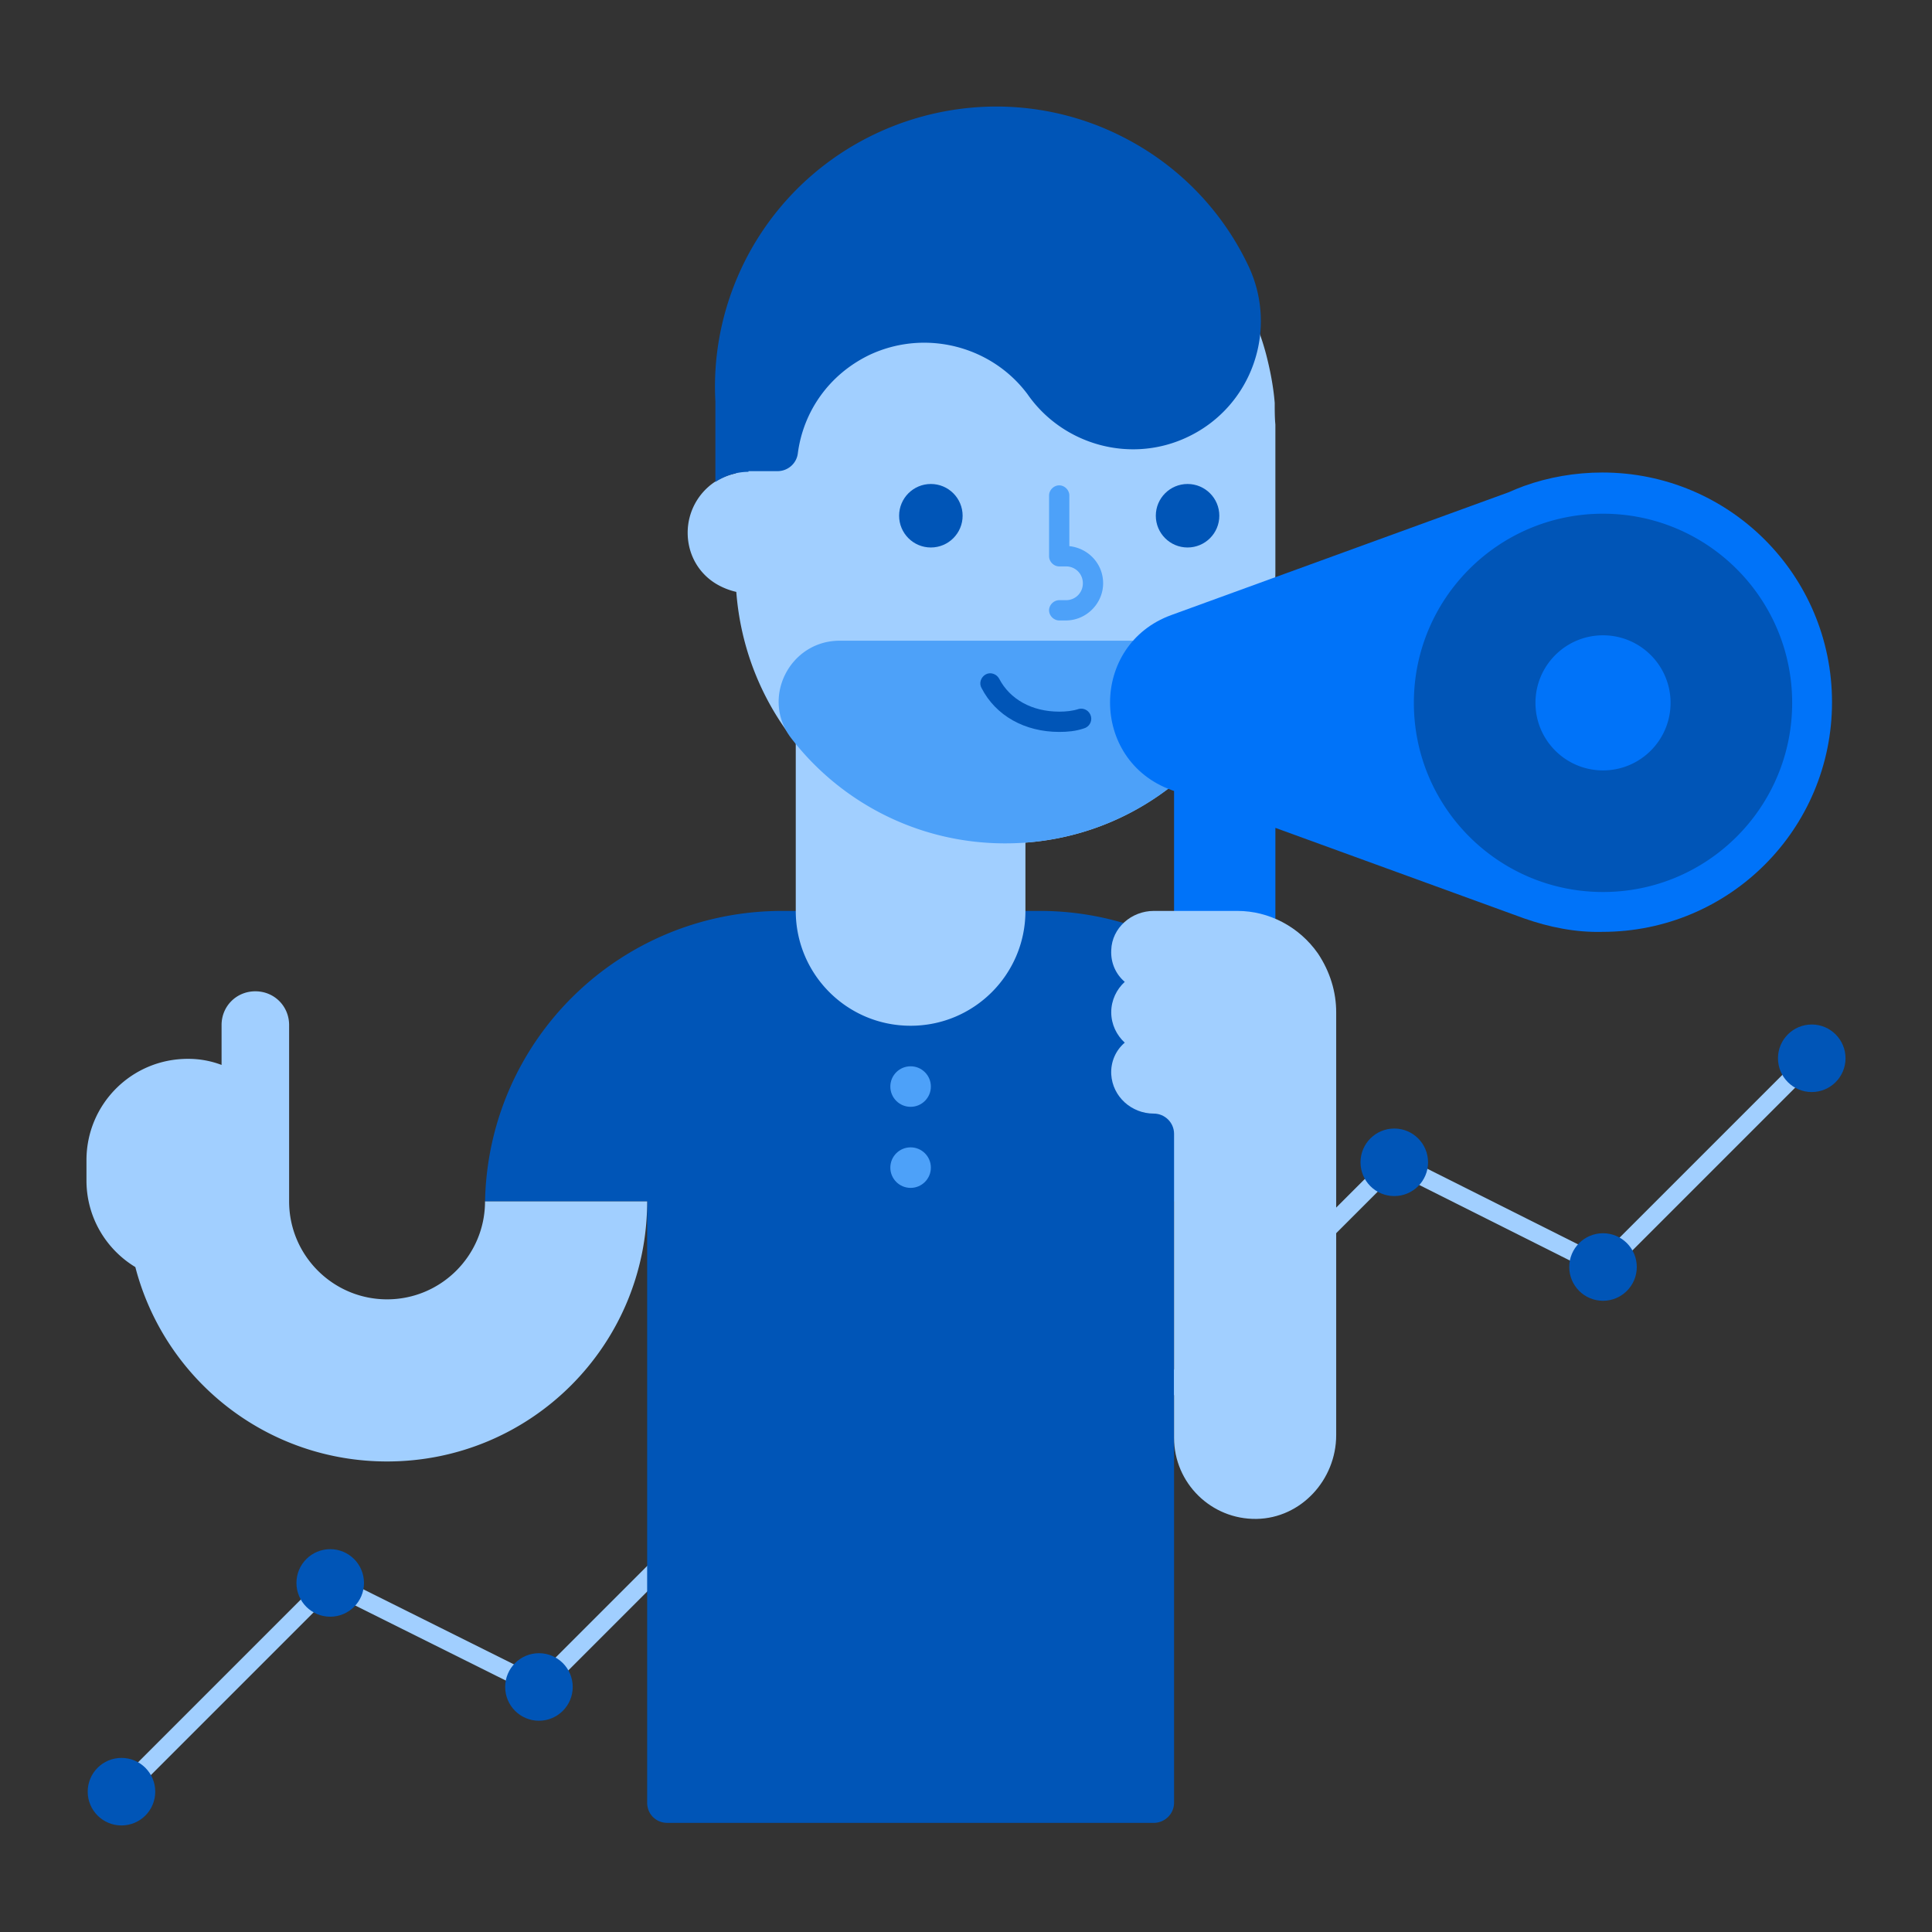<svg xmlns="http://www.w3.org/2000/svg" width="320" height="320"><rect width="100%" height="100%" fill="#333333" stroke="none"/><g fill="#A1CFFF"><path d="M301.144 174.223a1.5 1.5 0 0 0-2.121 0l-33.809 33.809-33.605-16.857c-.026-.013-.054-.019-.081-.031-.023-.01-.046-.018-.07-.027a1.487 1.487 0 0 0-.496-.097l-.062.002c-.172.004-.34.036-.499.097-.021.008-.041.018-.062.027-.161.07-.309.167-.438.291-.008.007-.018.009-.026.017l-46.891 46.891a1.5 1.5 0 1 0 2.122 2.121l46.125-46.125 34.573 17.343 35.34-35.34a1.5 1.5 0 0 0 0-2.121zM121.835 244.726L88.97 277.59l-34.574-17.231-35.336 35.338a1.5 1.5 0 1 0 2.122 2.121l33.81-33.81 33.607 16.749c.025.012.051.018.077.029.024.011.048.018.073.027.16.059.324.092.488.095.01 0 .02.006.031.006.015 0 .029-.008.045-.009a1.5 1.5 0 0 0 .487-.095c.024-.009.046-.021.07-.031.159-.07.305-.165.433-.287.008-.008.019-.01.026-.018l33.628-33.628a1.5 1.5 0 1 0-2.122-2.12z"/></g><path fill="#0055B7" d="M107.189 198.988v99.58c0 1.902 1.455 3.357 3.357 3.357h80.559c1.79 0 3.357-1.455 3.357-3.357v-99.58h26.741a48.976 48.976 0 0 0-49.119-48.112h-42.517c-26.853 0-48.671 21.259-49.231 48.112h26.853z"/><path fill="#A1CFFF" d="M211.133 66.737c-.224-2.797-.783-5.594-1.455-8.168-5.147-19.133-22.267-33.119-43.078-33.119-24.951 0-44.755 20.252-44.755 45.315v7.65a9.914 9.914 0 0 0-3.469 1.413 10.134 10.134 0 0 0-4.476 8.392c0 3.804 2.014 7.049 5.147 8.727.891.48 1.874.856 2.908 1.09l.002.028c.726 9.439 4.287 18.068 9.846 24.991v27.82c0 10.517 8.503 19.021 19.021 19.021s19.021-8.504 19.021-19.021v-11.313c17.09-1.257 31.296-12.038 37.706-27.064 2.35-5.594 3.692-11.636 3.692-18.014V70.877v-.559c-.11-1.12-.11-2.351-.11-3.581zM80.335 198.988c0 8.951-7.273 16.224-16.224 16.224s-16.224-7.273-16.224-16.224v-29.203c0-3.133-2.462-5.594-5.594-5.594s-5.594 2.461-5.594 5.594v6.601a15.511 15.511 0 0 0-5.594-1.007c-9.287 0-16.783 7.497-16.783 16.783v3.357c0 6.099 3.245 11.41 8.095 14.348 4.807 18.545 21.623 32.197 41.695 32.197 23.832 0 43.077-19.245 43.077-43.077H80.335v.001z"/><circle fill="#0055B7" cx="300.083" cy="175.284" r="5.594"/><circle fill="#0055B7" cx="265.51" cy="209.857" r="5.594"/><circle fill="#0055B7" cx="230.937" cy="192.514" r="5.594"/><circle fill="#0055B7" cx="54.694" cy="262.184" r="5.594"/><circle fill="#0055B7" cx="20.12" cy="296.758" r="5.594"/><circle fill="#0055B7" cx="89.267" cy="279.415" r="5.594"/><path fill="#4DA1F9" d="M139.077 106.121c-8.28 0-13.091 9.51-8.056 16.112 8.168 10.629 21.035 17.455 35.469 17.455 16.336 0 30.657-8.727 38.49-21.818 3.021-5.147-.783-11.748-6.825-11.748l-59.078-.001zM182.712 96.611c0 3.357-2.797 6.154-6.154 6.154h-1.119c-.895 0-1.678-.783-1.678-1.678 0-.895.783-1.678 1.678-1.678h1.119a2.77 2.77 0 0 0 2.797-2.797 2.77 2.77 0 0 0-2.797-2.797h-1.119c-.895 0-1.678-.783-1.678-1.678v-10.07c0-.895.783-1.678 1.678-1.678s1.678.783 1.678 1.678v8.392c3.134.334 5.595 2.907 5.595 6.152z"/><path fill="#FFF" d="M169.845 150.877z"/><g fill="#4DA1F9"><circle cx="150.824" cy="179.968" r="3.357"/><circle cx="150.824" cy="193.394" r="3.357"/></g><path fill="#0073F9" d="M265.398 78.261c-4.476 0-8.951.783-12.979 2.238-.852.312-1.687.656-2.509 1.025l-55.897 20.346c-13.538 4.923-13.538 24.056 0 28.979l.448.163v40.005h16.783v-33.896l41.175 14.987c4.14 1.455 8.503 2.35 12.979 2.238 21.035 0 38.042-17.007 38.042-38.042s-17.008-38.043-38.042-38.043z"/><g fill="#0055B7"><path d="M265.51 85.086c-17.302 0-31.329 14.026-31.329 31.329s14.026 31.329 31.329 31.329c17.302 0 31.329-14.026 31.329-31.329s-14.027-31.329-31.329-31.329zm0 42.518c-6.179 0-11.189-5.009-11.189-11.189 0-6.179 5.009-11.189 11.189-11.189 6.179 0 11.189 5.009 11.189 11.189-.001 6.179-5.009 11.189-11.189 11.189zM187.189 23.324c-22.49-12.308-50.797-3.916-63.105 18.573-4.252 7.832-6.042 16.336-5.594 24.615v13.315c1.566-1.007 3.469-1.678 5.482-1.678v-.112h4.811c1.678 0 3.133-1.231 3.357-2.909.895-6.937 5.147-13.091 11.86-16.336 9.287-4.364 20.252-1.455 26.182 6.49 5.818 8.392 17.119 11.636 26.629 7.049 10.518-5.035 14.993-17.678 9.958-28.308a45.99 45.99 0 0 0-19.58-20.699z"/><circle cx="196.698" cy="85.422" r="5.259"/><path d="M178.684 117.422c-1.007.336-2.126.448-3.245.448-4.476 0-8.168-2.014-9.958-5.482-.448-.783-1.455-1.119-2.238-.671-.783.448-1.119 1.455-.671 2.238 2.35 4.587 7.161 7.273 12.867 7.273 1.343 0 2.685-.112 4.028-.559.895-.224 1.455-1.119 1.231-2.014-.224-.897-1.119-1.457-2.014-1.233z"/><circle cx="154.181" cy="85.422" r="5.259"/></g><path fill="#A1CFFF" d="M218.294 157.926c-3.133-4.476-8.168-7.049-13.315-7.049h-13.874c-3.692 0-6.937 2.797-7.049 6.49-.112 2.126.783 4.028 2.238 5.259-1.343 1.231-2.238 3.021-2.238 5.035s.895 3.804 2.238 5.035c-1.455 1.231-2.35 3.133-2.238 5.259.224 3.692 3.357 6.49 7.049 6.49 1.79 0 3.357 1.455 3.357 3.357v50.35c0 7.496 6.154 13.538 13.65 13.427 7.385-.112 13.203-6.49 13.203-13.874v-70.042c0-3.36-1.008-6.716-3.021-9.737z"/></svg>